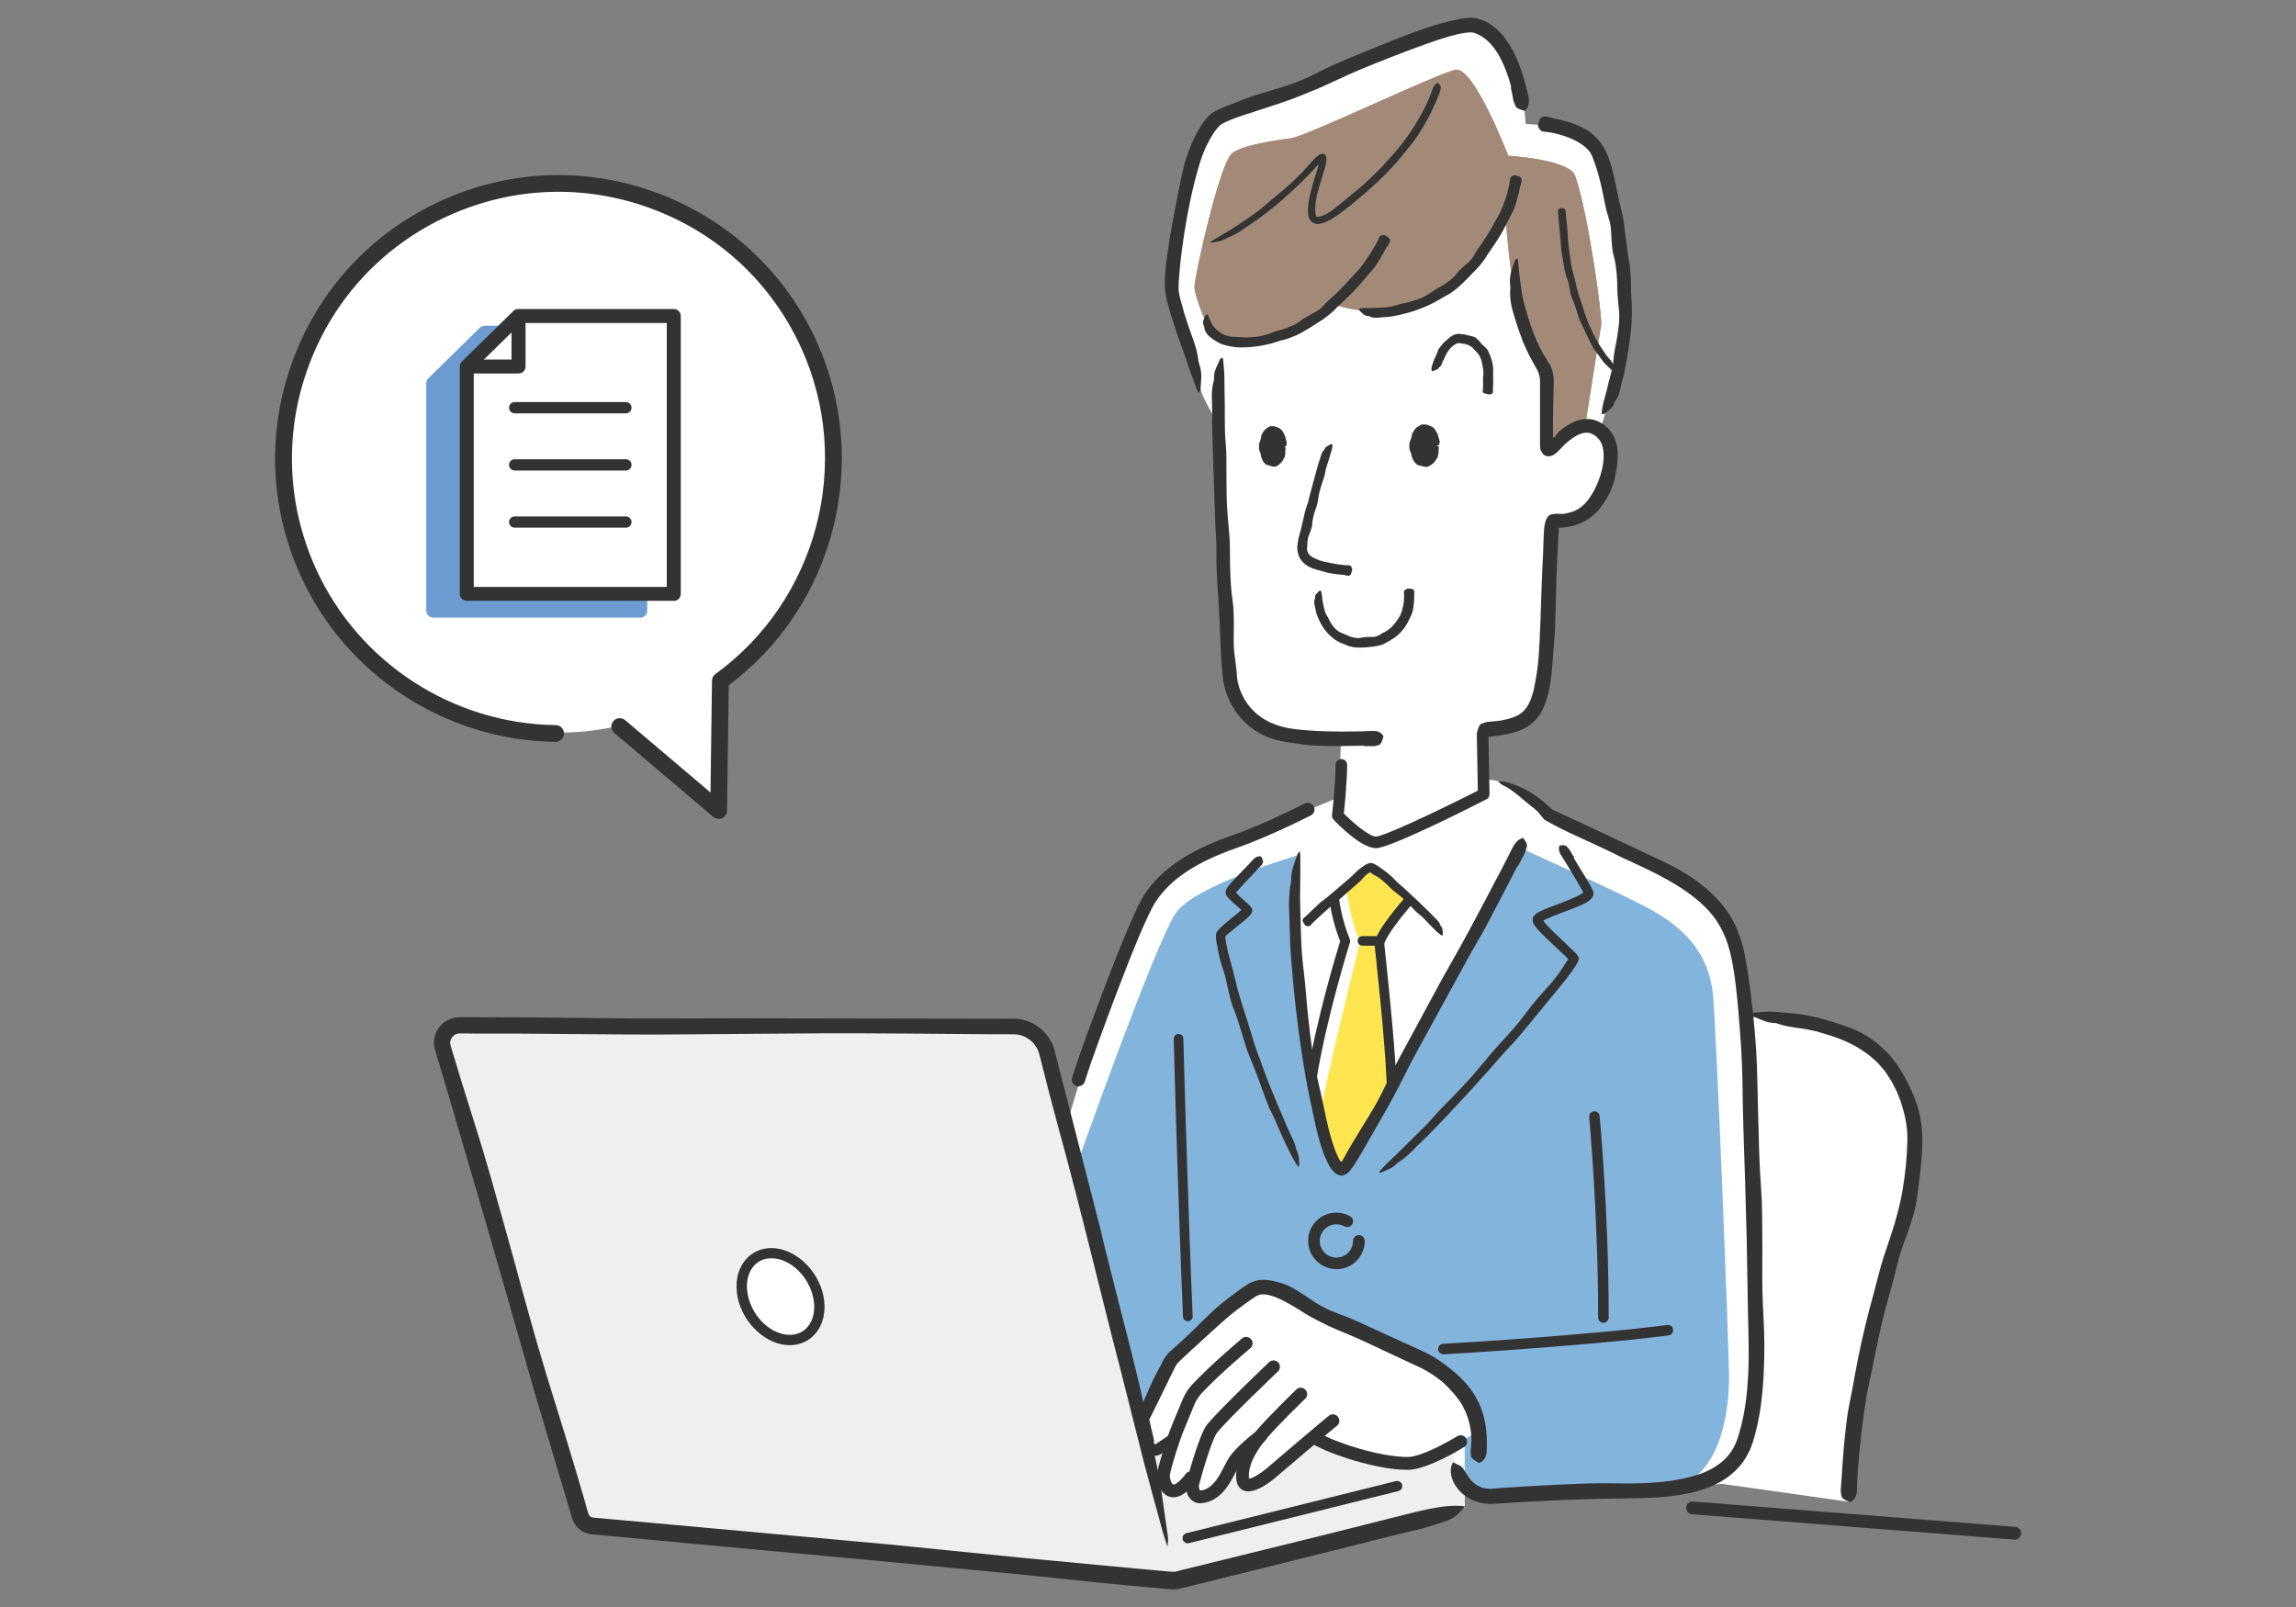 <?xml version="1.0" encoding="UTF-8"?><svg id="uuid-ed19e386-22ba-4b4c-94d2-915c94dcc2f0" xmlns="http://www.w3.org/2000/svg" width="200" height="140" viewBox="0 0 200 140"><rect x="0" y="0" width="200" height="140" fill="#808080" stroke="none"/><defs><style>.uuid-9bc0f44d-3fbf-47e1-9973-1ee17b345bbc{fill:#a38a78;}.uuid-8d4df85c-7e26-4852-8d4d-c52a71d19904{fill:#efefef;}.uuid-2583cc3b-7a43-4ad5-9b1a-8a58aee2e46a{fill:#a08b82;}.uuid-5947fd05-7f59-483e-b2f3-ea8e16d797d3{fill:#82b4dc;}.uuid-89bde016-b700-47b6-9e00-7fff750dd10b{fill:#fff;}.uuid-4a389f40-a588-4df5-9065-0c8f62355eff{fill:#6c9bd2;}.uuid-c7f058bc-ff12-4356-bfae-dc8d4037088e{fill:#ffe650;}.uuid-d2e98a25-f5c3-4bb8-bf74-88f0aac134fd{fill:#333;}</style></defs><path class="uuid-89bde016-b700-47b6-9e00-7fff750dd10b" d="M72.25,40.22c0-13.04-10.57-23.61-23.61-23.61s-23.61,10.57-23.61,23.61,10.57,23.61,23.61,23.61c1.73,0,3.41-.19,5.03-.54l9.29,6.81-.52-10.73c5.94-4.29,9.81-11.27,9.81-19.15Z"/><path class="uuid-89bde016-b700-47b6-9e00-7fff750dd10b" d="M161.1,130.85c.31-8.15,1.65-15.65,3.51-21.02,1.86-5.37,3.84-11.87.23-16.92-3.61-5.06-12.41-4.33-12.41-4.33h-13.6v41.78l11.15-1.09,11.12,1.57Z"/><path class="uuid-89bde016-b700-47b6-9e00-7fff750dd10b" d="M126.71,127.39s.27,3.08,3.27,3.08c0,0,5.82-.45,11.34-.54,5.52-.1,9.52-.88,10.67-4.5,1.14-3.62.91-8.37.72-17.33-.19-8.95,0-20.34-1.23-24.9-.87-3.21-2.84-5.69-8.34-8.24-3-1.4-8.27-3.77-8.27-3.77,0,0-2.32-2.82-4.82-3.23l-7.93-.75-8.08,3.32c-1.38.7-4,1.97-6.44,2.82-3.52,1.24-5.88,2.76-7.29,4.88-1.48,2.24-5.69,14.1-5.69,14.1l-10.41,34.29,42.49.77Z"/><path class="uuid-89bde016-b700-47b6-9e00-7fff750dd10b" d="M141.48,27.28c.08-3.43-.87-12.63-2.5-14.44-1.62-1.81-5.01-1.96-5.01-1.96l-1.07-.09-.1-1.14s-.67-6.62-4.26-7.5c-1.68-.41-9.54,3.21-15.49,5.63-3.31,1.34-6.47,1.79-7.36,2.7-2.51,2.53-3.82,12.68-3.8,14.7.02,1.58,2.14,6.38,2.76,8.97,0,0,.53,1.44,1.72,3.09.12,6.48.32,14.4.65,21.76.08,1.66,1.54,4.6,4.98,5.03,1.01.13,2.55.23,4.82.23-.08,2.46-.29,6.79-.29,6.79,0,0,2.2,2.33,3.33,2.33s9.38-4.2,9.38-4.2c-.04-2.34-.1-5.35-.1-5.35v-.1c1.3-.15-.05-.06,1.75-.27,2.25-.42,3.48-1.21,3.72-5.68.21-3.83.09-6.03.3-9.8.04-.71.1-2.73.46-2.69,1.53.15,2.76-.34,3.72-1.82,1.05-1.61,2.12-4.79.32-6.07l.38-1.26s1.61-5.45,1.69-8.88Z"/><path class="uuid-2583cc3b-7a43-4ad5-9b1a-8a58aee2e46a" d="M131.38,13.57s-2.98-7.78-4.58-7.49c-1.6.29-12.87,5.76-14.38,5.97-1.51.2-4.52.65-5.18,1.39-1.1,1.24-3.14,10.47-3.19,11.49-.05,1.03,1.56,4.4,1.56,4.4,0,0,2.91,1.14,5.95.04,3.05-1.1,4.49-2.9,4.49-2.9,0,0,4.31,1.72,8.64-.45,4.96-2.49,6.46-7.18,6.46-7.18,0,0,.3,5.01,1.08,8.09.78,3.08,2.56,5.69,2.56,5.69v6.17s.38.11.38.11c0,0,2.35-1.6,2.93-1.94,0,0,1.24-7.88,1.37-8.62.13-.74-1.16-9.99-2.27-13.04-.52-1.42-5.81-1.73-5.81-1.73Z"/><path class="uuid-9bc0f44d-3fbf-47e1-9973-1ee17b345bbc" d="M131.38,13.57s-2.98-7.78-4.58-7.49c-1.6.29-12.87,5.76-14.38,5.97-1.51.2-4.52.65-5.18,1.39-1.1,1.24-3.14,10.47-3.19,11.49-.05,1.03,1.56,4.4,1.56,4.4,0,0,2.91,1.14,5.95.04,3.05-1.1,4.49-2.9,4.49-2.9,0,0,4.31,1.72,8.64-.45,4.96-2.49,6.46-7.18,6.46-7.18,0,0,.3,5.01,1.08,8.09.78,3.08,2.56,5.69,2.56,5.69v6.17s.38.11.38.11c0,0,2.35-1.6,2.93-1.94,0,0,1.24-7.88,1.37-8.62.13-.74-1.16-9.99-2.27-13.04-.52-1.42-5.81-1.73-5.81-1.73Z"/><path class="uuid-5947fd05-7f59-483e-b2f3-ea8e16d797d3" d="M132.42,73.87s9.82,4.39,11.89,5.66c2.06,1.27,4.6,3.27,4.92,7.32.32,4.05,1.3,28.42,1.38,32.78s-1.25,9.05-4.5,9.76c-3.25.71-12.67.79-15.13.95-2.46.16-4.84-1.98-5.16-4.13l-26.75-3.18-5.4-21.19s7.06-20,8.81-22.38c1.75-2.38,10.48-4.92,10.48-4.92,0,0-.71,5.16.16,12.78.87,7.62,2.98,14.76,3.75,14.53.77-.24,6.01-11.11,9.59-17.23,3.57-6.11,5.97-10.76,5.97-10.76Z"/><path class="uuid-c7f058bc-ff12-4356-bfae-dc8d4037088e" d="M117.27,77.31s.24,2.5,1.19,4.76c0,0-3.27,13.22-3.45,15,0,0,1.23,4.92,1.87,4.78.64-.14,4.33-7.22,4.33-7.22l-1.13-12.68s1.61-2.32,2.62-3.51c0,0-2.82-2.76-3.35-2.76s-2.06,1.63-2.06,1.63Z"/><path class="uuid-d2e98a25-f5c3-4bb8-bf74-88f0aac134fd" d="M119.86,73.89c-1.28,0-3.31-2.07-3.7-2.49-.1-.11-.15-.26-.13-.41,0-.02.29-2.42.31-4.36,0-.28.23-.5.51-.5.28,0,.5.23.5.51-.02,1.65-.22,3.56-.29,4.23.85.86,2.22,2.01,2.8,2.01.64-.01,4.96-2.02,8.87-4-.04-2.29-.09-5.03-.09-5.03l1.01-.02s.06,3.01.1,5.35c0,.19-.1.37-.28.46-1.96,1-8.44,4.25-9.61,4.25Z"/><path class="uuid-89bde016-b700-47b6-9e00-7fff750dd10b" d="M99.08,123.35l-8.04-31.58c-.32-1.25-1.44-2.13-2.74-2.14l-48.26-.2c-.97,0-1.66.92-1.4,1.85l11.73,40.85c.16.55.64.94,1.2.99l50.52,4.49c.15.01.31,0,.46-.04l25.04-6.23v-8h-28.51Z"/><path class="uuid-8d4df85c-7e26-4852-8d4d-c52a71d19904" d="M99.56,125.24l-8.52-33.47c-.32-1.25-1.44-2.13-2.74-2.14l-48.26-.2c-.97,0-1.66.92-1.4,1.85l11.73,40.85c.16.55.64.94,1.2.99l50.52,4.49c.15.01.31,0,.46-.04l25.04-6.23v-1.74l-.84-2.24-.17-1.1-27.01-1.03Z"/><path class="uuid-89bde016-b700-47b6-9e00-7fff750dd10b" d="M114.79,125.37c1.19.72,5.19,2.12,7.89,2.12,1.55,0,4.61-1.9,4.61-1.9l1.65-1.06c-.14-1.03-.5-2.18-1.32-3.21-1.58-1.98-4.08-2.94-4.08-2.94,0,0-7.82-3.42-9.51-4.48-1.69-1.06-3.48-2.25-4.73-1.69-1.19.53-5.08,4.03-7.07,5.88-.2.18-.35.39-.47.63-.47.99-1.8,3.73-2.4,4.81l.51,2.32c.13.6.9.79,1.3.32.56-.66,1.24-1.2,1.24-1.2l-.96,3.33c-.16.75.51,3.33,2.37.88l.12.14s-.13,1.47,1.22.98c1.35-.48,1.86-2.09,2.41-2.99.55-.9,2.32-2.23,2.32-2.23l-.62.8c-.58.86-1,1.82-.96,2.84.06,1.35,1.71.27,2.63-.52.63-.54,2.14-2.01,3.38-3.16l.47.32Z"/><path class="uuid-d2e98a25-f5c3-4bb8-bf74-88f0aac134fd" d="M103.45,134.45c-.2,0-.38-.14-.43-.34-.06-.24.09-.48.33-.54l18.25-4.54c.24-.06.48.09.54.33.06.24-.09.48-.33.54l-18.25,4.54s-.07.01-.11.01Z"/><path class="uuid-d2e98a25-f5c3-4bb8-bf74-88f0aac134fd" d="M125.73,117.98c-.24,0-.44-.19-.46-.43-.01-.25.18-.47.43-.48.12,0,12.29-.7,19.53-1.64.25-.03.48.14.51.4.03.25-.14.48-.4.51-7.27.94-19.47,1.64-19.59,1.65,0,0-.02,0-.03,0Z"/><path class="uuid-d2e98a25-f5c3-4bb8-bf74-88f0aac134fd" d="M139.67,115.24c-.25,0-.46-.21-.46-.46,0-9.3-.78-17.38-.78-17.46-.02-.25.16-.48.41-.5.26-.03.48.16.5.41,0,.08.79,8.2.79,17.55,0,.25-.21.46-.46.46Z"/><path class="uuid-d2e98a25-f5c3-4bb8-bf74-88f0aac134fd" d="M93.94,94.65c-.06,0-.12,0-.18-.03-.31-.1-.47-.43-.37-.74l.57-1.74c.18-.5,4.25-11.97,5.75-14.24,1.44-2.18,3.85-3.8,7.58-5.11,2.42-.85,5.03-2.12,6.37-2.79.29-.15.64-.03.78.26.15.29.03.64-.26.78-1.37.69-4.03,1.98-6.51,2.85-3.48,1.22-5.7,2.7-6.99,4.65-1.43,2.15-5.58,13.85-5.62,13.97l-.57,1.72c-.08.25-.31.4-.55.4Z"/><path class="uuid-d2e98a25-f5c3-4bb8-bf74-88f0aac134fd" d="M128.99,129.57c.14.06.3.07.44.11h.24c.07.02.18.03.2.02l1.19-.09,2.39-.15c1.59-.09,3.18-.17,4.78-.22,1.57-.06,3.15.03,4.69-.02,1.77-.06,3.55-.25,5.16-.81.76-.27,1.46-.65,2.03-1.16.57-.51.99-1.17,1.24-1.92.52-1.56.78-3.24.89-4.93.15-2.06.06-4.14.02-6.21l-.1-5.9-.15-5.48c-.1-2.9-.2-5.79-.23-8.68-.03-1.92-.17-3.84-.33-5.74-.14-1.67-.3-3.35-.63-4.93-.32-1.58-.95-3.01-2.01-4.15-.94-1.02-2.14-1.85-3.41-2.58-1.28-.73-2.62-1.34-4-1.97-.27-.12-.53-.27-.8-.4-.98-.46-1.96-.94-2.95-1.38-.52-.23-1.03-.47-1.53-.72-.25-.12-.5-.25-.74-.38-.28-.15-.55-.31-.84-.46-.19-.21-.22-.27-.3-.36-.07-.09-.15-.18-.22-.27-.11-.13-.27-.26-.41-.38-1-.75-1.69-1.53-2.75-2.03-.16-.07-.23-.21-.35-.32.2.02.41.01.62.06.95.23,1.84.65,2.63,1.2.27.18.52.38.77.59.12.1.24.21.36.32l.18.17.12.12.71.33.78.36c1.48.66,2.93,1.37,4.4,2.06,1.46.7,2.94,1.35,4.42,2.09,1.71.85,3.37,2.02,4.63,3.59.68.86,1.18,1.86,1.51,2.89.17.52.27,1.04.39,1.57.09.52.19,1.05.26,1.57.31,2.18.55,4.36.69,6.55.1,1.75.11,3.5.16,5.25.06,2.29.1,4.57.27,6.85.1,1.31.09,2.66.1,3.99.02,1.63-.02,3.26.01,4.88.04,1.57.17,3.13.17,4.72,0,1.6-.06,3.22-.26,4.85-.09.81-.24,1.62-.43,2.42-.09.4-.21.8-.33,1.2l-.24.63c-.09.21-.21.4-.32.61-.46.79-1.14,1.46-1.88,1.94-.75.48-1.56.82-2.37,1.04-1.82.5-3.64.57-5.42.62l-3.17.05c-1.05.02-2.1.06-3.15.1-1.9.08-3.8.18-5.7.31l-.4.03c-.21.01-.33-.01-.49-.02-.15,0-.3-.03-.46-.06-.15-.03-.31-.05-.46-.12-.6-.19-1.16-.57-1.57-1.05-.68-.8-.8-1.69-.54-2.24.03-.06.07-.15.1-.13.25.16.52.21.76.43.16.14.32.55.53.77.02.02.03.05.05.08.27.43.64.72,1.1.88h0Z"/><path class="uuid-d2e98a25-f5c3-4bb8-bf74-88f0aac134fd" d="M119.44,134.26l-10.4,2.59-5.2,1.29-.65.16-.33.08c-.08.02-.31.08-.47.08-.42.02-.57-.03-.81-.04l-.67-.06-2.67-.24c-3.51-.32-7-.73-10.51-1.07-4.05-.38-8.1-.77-12.14-1.15l-23.07-2.14-.88-.08h-.11s-.15-.03-.15-.03c-.1-.02-.2-.04-.3-.08-.19-.07-.38-.16-.54-.29-.33-.25-.58-.6-.7-1l-.25-.85-1.01-3.37-2.01-6.75c-1.22-4.26-2.44-8.52-3.66-12.78-1.15-3.94-2.31-7.89-3.46-11.83l-1.39-4.69-.18-.6c-.08-.3-.1-.62-.05-.93.1-.62.47-1.18,1.01-1.52.26-.17.57-.28.88-.32.36-.04.5-.02.72-.02h1.22c3.26,0,6.52.02,9.79.07,4.32.07,8.67.02,13.01.02l22.81.04h.64s.32,0,.32,0c.1,0,.27,0,.4.02.55.05,1.09.23,1.56.52.48.28.88.68,1.19,1.14.15.23.28.48.37.74.05.13.09.27.12.39l.08.31,1.27,4.94,2.54,9.88c.16.65.32,1.3.47,1.95.6,2.37,1.18,4.74,1.8,7.11.79,3.03,1.54,6.03,2.06,8.99.07.41.19.87.3,1.3.75,2.9.94,5.24,1.34,7.79.06.39-.02.62-.03.93-.14-.42-.29-.83-.4-1.26-.55-2.01-1.11-4.02-1.64-6.04-.66-2.6-1.32-5.2-1.97-7.8-1.84-7.05-3.49-14.14-5.43-21.18-.56-2.05-1.1-4.13-1.62-6.22l-.1-.39c-.03-.11-.06-.21-.1-.31-.08-.2-.2-.4-.33-.57-.27-.35-.65-.61-1.07-.76-.21-.08-.43-.11-.65-.12-.23-.01-.53,0-.79-.01h-1.61c-4.7-.03-9.4-.09-14.09-.08-4.91.04-9.82.08-14.73.11-3.93,0-7.86-.06-11.79-.08h-3.86s-.96-.02-.96-.02h-.48c-.12,0-.2,0-.29.04-.35.11-.61.49-.57.85,0,.12.14.51.22.8l.28.92.56,1.84c.38,1.22.76,2.45,1.15,3.68.9,2.81,1.7,5.74,2.51,8.62.99,3.52,1.92,7.07,2.94,10.57.98,3.38,2.08,6.72,3.08,10.1l.76,2.57.37,1.29.17.59c.03.07.07.14.13.19.15.12.15.12.72.16l1.34.12,2.67.24c7.08.64,14.16,1.29,21.24,1.93,3.95.4,7.89.79,11.85,1.19,2.36.22,4.72.45,7.08.67l3.54.33,1.77.16.44.04h.18s.08.01.12,0c.05,0,.23-.05.37-.09l.43-.11c4.17-1.03,8.33-2.06,12.5-3.08,2.33-.59,4.66-1.18,6.99-1.76,1.9-.49,3.52-.8,4.68-.69.12.01.32.02.28.06-.33.34-.5.68-1.16,1.05-.43.24-1.57.54-2.4.81-.08.03-.17.04-.26.07l-4.31,1.05s0-.01,0-.02Z"/><path class="uuid-d2e98a25-f5c3-4bb8-bf74-88f0aac134fd" d="M128.18,125.57c0-1.44-.44-2.82-1.31-3.88-.44-.54-.92-1.08-1.5-1.52-.67-.52-1.4-.94-2.2-1.28-1.54-.72-3.08-1.44-4.62-2.16-.94-.43-1.91-.79-2.85-1.23-.44-.21-.88-.43-1.32-.67-.22-.12-.44-.24-.67-.38l-.62-.39c-.76-.46-1.53-.92-2.29-1.16-.3-.09-.59-.15-.84-.14l-.17.02-.15.04s-.09.03-.14.06l-.17.1c-.53.34-1.1.78-1.66,1.19-.75.56-1.43,1.22-2.14,1.85l-1.84,1.68-.91.85-.11.11-.07.07c-.04.05-.09.1-.12.16-.04.06-.07.11-.1.17l-.14.28-1.99,4.06c-.05.11-.19.33-.14.23,0,0,0,0,0,.01l.08.37c.05.26.11.52.18.78.03.14.06.28.1.41l.04.21c.01.06.03.17.02.15-.01.01-.07.11.05.24.03.03.06.02.09,0,.05-.04.06-.03.17-.1.11-.08.23-.16.35-.24.24-.16.49-.32.71-.52.07-.06.2-.05.3-.09-.02.11-.02.21-.06.31-.09.22-.19.44-.31.65-.06.11-.12.21-.19.31l-.11.15c-.04.05-.1.13-.15.19-.28.33-.75.45-1.16.33-.41-.12-.72-.47-.81-.89v-.05c-.11-.42-.19-.79-.28-1.19l-.12-.59-.07-.34-.04-.22c-.02-.07.05-.13.08-.2l.32-.61.27-.54c.17-.36.34-.72.49-1.09.35-.87.83-1.68,1.25-2.52.13-.27.32-.53.54-.74l.58-.52c.38-.35.77-.69,1.14-1.05.79-.74,1.53-1.53,2.34-2.26.65-.58,1.35-1.09,2.07-1.62.24-.17.48-.34.75-.5.27-.17.67-.32,1.02-.35.73-.07,1.36.13,1.95.3.68.22,1.27.6,1.83.96.34.21.68.47.99.67.31.2.66.4,1.01.57.69.33,1.43.56,2.14.86.72.3,1.43.64,2.14.97,1.42.65,2.84,1.29,4.26,1.94.85.4,1.6.93,2.32,1.51.86.69,1.66,1.5,2.21,2.51.51.9.78,1.91.87,2.91.05.56.06,1.12.03,1.69-.02.46-.18.84-.57,1.01-.04.02-.1.05-.13.03-.2-.14-.44-.24-.59-.42-.1-.11-.08-.35-.11-.53,0-.02,0-.04,0-.05.03-.29.06-.59.07-.88h.02Z"/><path class="uuid-d2e98a25-f5c3-4bb8-bf74-88f0aac134fd" d="M108.76,129.93c-.15,0-.3-.03-.44-.08-.23-.1-.61-.37-.64-1.09-.07-1.66.94-3.1,1.7-4.04,1.01-1.23,3.44-3.57,3.54-3.67.22-.21.58-.21.79.02.21.22.21.58-.02.79-.02.02-2.48,2.39-3.45,3.57-1.03,1.27-1.5,2.31-1.45,3.28,0,.05,0,.08.01.11.25-.02.92-.36,1.69-1.03.93-.8,4.17-3.56,5.26-4.45.24-.2.59-.16.79.08.2.24.16.59-.08.79-1.09.88-4.31,3.62-5.24,4.42-.6.52-1.64,1.29-2.47,1.29Z"/><path class="uuid-d2e98a25-f5c3-4bb8-bf74-88f0aac134fd" d="M122.62,128.05c-2.8,0-6.89-1.43-8.18-2.2-.27-.16-.35-.5-.19-.77.16-.27.5-.35.77-.19,1.17.7,5.04,2.04,7.61,2.04,1.14,0,3.5-1.31,4.31-1.81.26-.16.61-.08.77.18.16.26.08.61-.18.77-.33.2-3.25,1.98-4.9,1.98Z"/><path class="uuid-d2e98a25-f5c3-4bb8-bf74-88f0aac134fd" d="M102.24,130.45c-.17,0-.34-.04-.51-.11-.77-.35-1.05-1.49-.91-2.15.16-.75.75-2.76,1.29-4.09.31-.76.66-1.61.9-2.17.21-.49.48-.93.83-1.3,1.56-1.68,4.24-3.94,4.35-4.03.24-.2.59-.17.79.07.2.24.17.59-.07.79-.03.02-2.74,2.3-4.25,3.93-.25.27-.46.6-.62.97-.23.55-.58,1.4-.89,2.16-.5,1.23-1.09,3.18-1.24,3.9-.05.26.09.81.28.9.08.04.45-.06,1.1-.92.19-.25.54-.29.78-.11.25.19.29.54.11.78-.69.91-1.35,1.37-1.95,1.37Z"/><path class="uuid-d2e98a25-f5c3-4bb8-bf74-88f0aac134fd" d="M104.6,130.97c-.35,0-.6-.12-.76-.25-.6-.46-.54-1.34-.53-1.44,0-.03,0-.06.02-.1.19-.7,1.15-4.23,1.8-5.05.99-1.25,5.24-5.29,5.42-5.46.22-.21.58-.2.79.02.21.22.2.58-.02.79-.04.04-4.37,4.15-5.31,5.34-.37.46-1.14,2.94-1.58,4.59,0,.17.04.37.1.42.02.01.13.04.38-.05.84-.3,1.31-1.22,1.73-2.03.14-.26.26-.51.4-.73.59-.96,2.27-2.24,2.46-2.38.25-.19.6-.14.78.11.19.25.14.6-.11.78-.47.35-1.77,1.41-2.18,2.07-.12.19-.23.41-.35.65-.49.94-1.09,2.12-2.35,2.57-.26.09-.49.13-.68.13Z"/><path class="uuid-89bde016-b700-47b6-9e00-7fff750dd10b" d="M71.28,112.96c.44,2.09-.68,3.78-2.49,3.78s-3.64-1.69-4.08-3.78c-.44-2.09.68-3.78,2.49-3.78s3.64,1.69,4.08,3.78Z"/><path class="uuid-d2e98a25-f5c3-4bb8-bf74-88f0aac134fd" d="M68.78,117.19c-2.01,0-4.04-1.86-4.52-4.14-.26-1.24-.03-2.43.65-3.26.56-.69,1.37-1.06,2.29-1.06,2.01,0,4.04,1.86,4.52,4.14h0c.26,1.24.03,2.43-.65,3.26-.56.69-1.37,1.06-2.29,1.06ZM67.2,109.62c-.65,0-1.2.25-1.59.73-.5.62-.67,1.53-.46,2.51.4,1.89,2.03,3.43,3.64,3.43.65,0,1.2-.25,1.59-.73.5-.62.67-1.53.46-2.51h0c-.4-1.89-2.03-3.43-3.64-3.43Z"/><path class="uuid-d2e98a25-f5c3-4bb8-bf74-88f0aac134fd" d="M160.42,128.75c.1-1.72.24-3.44.46-5.15.11-.84.3-1.67.46-2.51.17-.96.35-1.93.54-2.89.37-1.83.81-3.64,1.31-5.43.3-1.09.55-2.21.9-3.29.33-1,.68-1.99.98-3,.26-.93.51-1.87.66-2.82.26-1.5.4-3,.42-4.49,0-.98-.19-1.96-.48-2.88-.12-.41-.29-.8-.44-1.19l-.29-.56-.14-.28-.17-.27-.34-.53c-.11-.18-.26-.32-.39-.48-.14-.15-.25-.32-.41-.46l-.46-.41c-1.13-.95-2.54-1.61-4.02-2.02-.15-.04-.29-.1-.44-.14-.27-.08-.54-.15-.81-.2-.28-.05-.55-.12-.83-.15-.72-.09-1.42-.19-2.1-.43-.09-.03-.2-.04-.31-.05-.7-.01-1.23-.38-1.86-.57-.1-.03-.15-.15-.23-.23.11-.03.21-.08.32-.09.51-.05,1.02-.1,1.52-.09.65,0,1.3.1,1.95.15,1.78.17,3.48.71,5.17,1.34.98.4,1.91,1,2.68,1.76l.33.3c.1.11.19.23.29.34.18.23.38.46.55.7.31.5.64.98.89,1.51.55,1.08,1.03,2.25,1.2,3.47.08.48.1.98.12,1.47-.01.49,0,.98-.05,1.46-.07,1.27-.27,2.51-.42,3.76-.08.72-.3,1.43-.52,2.13-.26.85-.61,1.67-.88,2.51-.26.81-.42,1.63-.64,2.43-.22.81-.46,1.62-.67,2.44-.43,1.62-.78,3.27-1.1,4.92-.18.92-.41,1.84-.57,2.77-.19,1.11-.34,2.23-.47,3.35-.12,1.01-.21,2.03-.29,3.05-.03.57-.08,1.14-.08,1.71,0,.47-.11.85-.48,1.1-.04.03-.09.07-.12.06-.23-.11-.49-.18-.66-.36-.12-.12-.12-.4-.16-.62,0-.02,0-.04,0-.06.02-.36.05-.71.08-1.07h.02Z"/><path class="uuid-d2e98a25-f5c3-4bb8-bf74-88f0aac134fd" d="M175.49,134.13s-.03,0-.04,0l-28.06-2.21c-.31-.02-.54-.29-.51-.6.02-.31.29-.54.6-.51l28.06,2.21c.31.02.54.29.51.6-.02.29-.27.52-.56.52Z"/><path class="uuid-d2e98a25-f5c3-4bb8-bf74-88f0aac134fd" d="M125.17,8.66c-.44,1.07-.98,2.09-1.61,3.05-.3.48-.67.91-1.02,1.36-.21.25-.41.51-.62.76l-.65.73c-.41.46-.86.89-1.3,1.32-.47.4-.9.84-1.39,1.22-.29.24-.57.48-.86.73-.3.23-.6.46-.89.68-.28.21-.57.42-.89.6-.33.17-.65.36-1.11.4-.11,0-.23,0-.35-.05-.12-.05-.24-.13-.32-.24-.16-.21-.19-.42-.22-.61-.03-.38.01-.72.06-1.05.18-1.05.51-2.05.81-3.01l.03-.09s0-.03.01-.04c0-.03.01-.06-.01-.07-.03,0-.05.04-.07.05-.03.03,0,0-.1.11-.82.9-1.69,1.75-2.59,2.56-.81.73-1.66,1.41-2.53,2.05-.09.06-.18.12-.27.18-.32.22-.64.44-.97.66-.41.29-.83.55-1.3.71-.06.02-.13.06-.19.1-.41.25-.82.28-1.23.37-.06.01-.12-.02-.18-.04.05-.04.11-.09.17-.12.28-.17.57-.34.84-.51.36-.21.73-.42,1.08-.65.95-.63,1.92-1.25,2.79-2.01.5-.45,1.04-.86,1.55-1.3l.82-.74c.26-.26.53-.52.79-.78.26-.28.52-.57.77-.86.14-.15.4-.46.62-.6.11-.07.22-.12.31-.13.09-.02.23.02.29.11.09.12.12.29.1.53-.03.23-.11.53-.16.7-.09.3-.19.6-.28.9-.23.77-.48,1.56-.52,2.33-.01.22-.02.44,0,.62.01.09.03.17.05.22.03.05.03.05.06.06.08.04.36-.01.59-.11.24-.1.48-.24.71-.4.44-.32.85-.69,1.29-1.03.43-.36.86-.71,1.29-1.07.82-.74,1.63-1.5,2.36-2.34.42-.45.82-.92,1.21-1.4.22-.3.43-.6.65-.9.2-.31.41-.62.6-.94.34-.58.67-1.16.94-1.77.16-.34.3-.69.42-1.04.1-.29.21-.51.42-.63.02-.01.05-.04.07-.02.09.09.2.16.25.3.04.09-.02.28-.04.42,0,.01,0,.03-.01.04-.09.22-.17.45-.27.67,0,0,0,0,0,0Z"/><path class="uuid-d2e98a25-f5c3-4bb8-bf74-88f0aac134fd" d="M129.18,33.91c.02-.31,0-.62,0-.93,0-.15.04-.31.04-.46,0-.18-.03-.35-.05-.52-.06-.32-.12-.66-.26-.94-.08-.19-.24-.31-.35-.46-.13-.11-.22-.27-.36-.36-.12-.1-.27-.17-.41-.22-.24-.08-.46-.08-.67-.13-.07,0-.14.02-.2.03-.07.01-.12.07-.19.1-.21.12-.41.31-.58.56-.15.22-.28.47-.38.73,0,.03-.03.05-.05.07-.04.09-.09.19-.12.29-.03.13-.09.25-.25.34-.02.01-.03.03-.03.05-.03.13-.28.16-.44.25-.02.01-.1,0-.16.01-.01-.02-.03-.05-.03-.07,0-.1,0-.21.02-.3.03-.12.09-.24.12-.36.09-.34.3-.62.4-.97.06-.21.2-.37.34-.54.14-.19.32-.35.51-.51.19-.17.41-.36.68-.44.11-.03.22-.05.34-.05.11.01.22.02.33.04.15,0,.27.06.41.09.14.02.27.06.41.09.17.03.31.12.43.24.08.07.15.14.21.21.06.08.12.16.18.23.14.13.29.24.42.39.13.15.19.33.27.5.14.34.24.69.29,1.04.03.2.01.4.01.59.01.23.01.46.01.69,0,.21,0,.41-.02.62,0,.11-.01.23,0,.35,0,.1-.06.17-.29.2-.02,0-.06,0-.08,0-.14-.04-.31-.07-.42-.11-.08-.03-.08-.08-.11-.12,0,0,0,0,0-.01l.03-.19h0Z"/><path class="uuid-d2e98a25-f5c3-4bb8-bf74-88f0aac134fd" d="M118.83,64.96c-1.43.03-2.88.07-4.33-.01-.72-.04-1.43-.16-2.14-.26-.83-.11-1.75-.32-2.53-.75-1.52-.8-2.61-2.23-3.09-3.83-.07-.25-.13-.5-.18-.76-.04-.28-.06-.51-.08-.74-.04-.47-.09-.94-.12-1.41-.05-.89-.06-1.77-.1-2.66-.04-.82-.08-1.64-.14-2.47-.09-1.3-.18-2.61-.16-3.92.02-.87-.07-1.74-.1-2.6l-.16-4.57-.12-4.09c0-.13.01-.27.01-.4,0-.49,0-.98-.02-1.47-.03-.63-.02-1.25.16-1.85.02-.08.02-.18.02-.27-.02-.6.31-1.07.51-1.58.03-.08.15-.12.22-.18.03.09.07.17.07.26.04.42.08.83.1,1.25.02.54,0,1.07.02,1.61.06,1.46-.04,2.92.1,4.38.09.85.05,1.72.06,2.58.02.94,0,1.88.05,2.82.05.98.17,1.96.23,2.94.04.78.02,1.57.04,2.36.03,1.03.07,2.06.23,3.08.09.59.08,1.19.1,1.79.01.73-.04,1.47,0,2.2.04.7.18,1.4.24,2.1l.04.52c.01.14.03.28.07.43.07.29.15.59.28.87.48,1.15,1.4,2.09,2.52,2.6.64.29,1.29.48,2.08.58.92.12,1.86.17,2.8.2.85.03,1.7.03,2.56.01.48,0,.96-.02,1.44-.04.39-.02.72.05.95.38.02.03.06.08.05.11-.08.22-.12.46-.26.64-.09.12-.33.13-.5.19-.02,0-.04,0-.05,0h-.89s0-.02,0-.02Z"/><path class="uuid-d2e98a25-f5c3-4bb8-bf74-88f0aac134fd" d="M130.7,62.77c.39-.06.8-.16,1.16-.3.36-.13.65-.31.88-.55.47-.48.74-1.25.91-2.07.17-.81.3-1.67.37-2.55.08-1.02.12-2.05.16-3.07.07-1.95.12-3.92.23-5.89.02-.58.04-1.15.06-1.73l.03-.45.02-.23c.01-.09.04-.23.06-.34.05-.24.14-.46.29-.62.15-.19.4-.16.61-.21h.25c.14.01.16.02.23.01h.18c.12-.02.24-.03.35-.06.23-.04.46-.11.67-.2.42-.19.8-.49,1.11-.88.57-.72,1-1.66,1.24-2.58.19-.73.25-1.5.09-2.12-.07-.32-.22-.55-.41-.76-.05-.05-.1-.1-.15-.15-.06-.04-.12-.08-.18-.12-.12-.09-.24-.12-.37-.17-.34-.09-.77,0-1.17.23-.2.1-.4.25-.59.39-.1.08-.15.12-.39.33-.19.19-.38.38-.57.58-.17.21-.32.28-.48.39-.14.06-.24.09-.33.1-.1,0-.17.02-.31-.03-.08-.03-.13-.07-.16-.09-.03-.03-.06-.05-.09-.1l-.1-.14-.05-.07s-.03-.07-.04-.11c-.07-.12-.06-.38-.06-.6v-1.31s0-2.89,0-2.89v-1.27c-.01-.31-.1-.64-.25-.92l-.31-.55-.32-.59c-.2-.4-.4-.8-.57-1.21-.07-.16-.12-.33-.18-.5-.24-.6-.43-1.21-.62-1.83-.25-.79-.42-1.6-.34-2.41.01-.11-.01-.23-.02-.35-.1-.78.2-1.42.41-2.06.03-.1.15-.15.22-.22.03.11.06.22.07.33.02.26.04.52.07.77.03.26.06.51.1.77.08.66.17,1.32.33,1.97.46,1.74,1.02,3.5,2.02,5.03.07.1.15.23.23.37.07.14.14.28.19.43.1.3.16.6.17.92-.01.55-.02,1.1-.04,1.65l-.03,1.79v.87s0,.43,0,.43v.2s.01.06.02.09c.01.04.07.02.09-.01.12-.12.2-.25.28-.35l.12-.14.04-.04.1-.08.2-.16c.27-.21.56-.4.89-.55.51-.24,1.16-.38,1.79-.22.32.07.61.23.85.4.13.08.25.18.36.29.12.1.22.22.3.35.48.66.62,1.47.6,2.18-.02.73-.15,1.42-.32,2.1-.2.79-.59,1.52-1.09,2.21-.6.85-1.59,1.53-2.65,1.75-.21.04-.42.08-.62.1l-.31.03h-.08s-.02,0-.02,0c-.01,0-.01,0-.02,0-.04,0-.04.06-.03.09v.02s.01.01,0,.05v.09s-.03.37-.03.37c-.04.89-.09,1.78-.13,2.68-.08,1.79-.09,3.58-.16,5.4-.04,1.01-.15,2.02-.22,3.03-.1,1.22-.21,2.47-.69,3.71-.22.56-.55,1.12-1.05,1.55-.49.43-1.09.69-1.65.85-.31.08-.64.16-.96.21l-.92.13c-.49.07-.92.04-1.23-.25-.03-.03-.09-.07-.08-.1.08-.23.11-.48.27-.67.11-.13.4-.17.61-.25.02,0,.05,0,.07,0l1.1-.11h0Z"/><path class="uuid-d2e98a25-f5c3-4bb8-bf74-88f0aac134fd" d="M117.17,50.1c-.49-.05-.97-.09-1.47-.19-.14-.03-.21-.06-.33-.09-.11-.03-.23-.07-.35-.1-.28-.07-.57-.15-.86-.28-.27-.12-.54-.3-.75-.55-.21-.25-.34-.57-.38-.88,0-.1-.03-.18-.03-.28,0-.1.01-.23.03-.3.02-.16.04-.33.07-.48.06-.3.16-.58.23-.87.07-.27.13-.54.19-.81.09-.43.18-.86.34-1.27.11-.27.15-.56.23-.85l.4-1.48.36-1.32s.04-.08.05-.13c.05-.16.11-.31.15-.47.05-.21.12-.4.3-.56.02-.02.04-.05.04-.08.05-.19.32-.28.5-.4.03-.02.11,0,.16-.01,0,.03.02.07.02.1-.02.14-.03.28-.07.42-.05.17-.12.34-.16.52-.11.48-.34.92-.4,1.41-.04.29-.16.55-.24.83-.09.3-.2.6-.27.91-.08.32-.1.66-.18.98-.06.26-.16.5-.24.75-.1.33-.19.66-.2,1.02,0,.2-.08.39-.14.58-.07.23-.19.46-.24.69-.05.23-.04.47-.06.69-.01.07-.01.1-.01.12v.02s0,0,0,0h0s-.1,0-.1,0h-.23s-.03,0-.03,0c-.32,0,.43,0,.35,0h0s0,0,0,0h0s0,.01,0,.01v.02s0,.03,0,.03c0,.09.02.16.04.23.08.27.31.48.68.63.2.09.43.19.67.25.15.04.3.06.48.1.15.04.3.06.45.09.28.05.56.09.84.12.16.02.32.03.48.03.13,0,.23.07.29.3,0,.02.02.06.01.08-.04.14-.07.31-.13.42-.04.07-.12.08-.18.11,0,0-.01,0-.02,0l-.3-.04h0Z"/><path class="uuid-d2e98a25-f5c3-4bb8-bf74-88f0aac134fd" d="M135.24,10.3c.99.18,2,.46,2.93.99.45.27.85.64,1.2,1.07.42.54.67,1.11.84,1.64.34,1.03.53,2.06.74,3.08.12.62.31,1.23.42,1.85.11.59.16,1.18.24,1.77.08.54.15,1.09.23,1.64.14.87.25,1.74.23,2.63-.01.59.07,1.17.08,1.77.03,1.05-.07,2.12-.21,3.14-.13.92-.29,1.83-.48,2.73-.02.09-.06.17-.08.26-.08.32-.17.64-.23.96-.08.41-.2.82-.49,1.16-.04.05-.06.11-.07.17-.09.39-.5.6-.8.87-.05.04-.16.04-.25.05,0-.06-.03-.13-.02-.19.04-.27.08-.55.15-.82.08-.35.2-.68.28-1.03.2-.94.54-1.86.61-2.83.04-.57.19-1.12.28-1.67.09-.61.2-1.22.21-1.83.02-.63-.1-1.28-.14-1.92-.04-.52-.02-1.04-.06-1.55-.04-.68-.11-1.36-.3-2.02-.11-.38-.13-.78-.16-1.17-.04-.48-.04-.97-.11-1.45-.08-.46-.26-.9-.37-1.35-.11-.46-.18-.92-.28-1.37-.19-.9-.4-1.81-.7-2.62-.07-.24-.17-.43-.24-.66-.1-.17-.16-.35-.33-.52-.36-.4-.85-.71-1.38-.95-.48-.22-1-.39-1.53-.51-.3-.07-.6-.12-.9-.14-.25-.02-.44-.12-.56-.46-.01-.04-.03-.08-.03-.11.06-.21.12-.45.23-.62.08-.11.25-.1.38-.14.01,0,.03,0,.04,0,.21.03.42.07.62.12h0Z"/><path class="uuid-d2e98a25-f5c3-4bb8-bf74-88f0aac134fd" d="M136.4,18.69c.05.49.1.98.15,1.48.02.24.02.49.04.74.02.28.06.56.09.84.07.53.14,1.07.24,1.6.06.32.17.63.25.95.07.3.14.6.21.9.07.28.15.55.25.82.15.43.3.85.42,1.29.08.29.21.56.32.84.2.48.42.96.67,1.41.22.41.47.79.73,1.16.03.03.05.08.07.11.1.13.19.27.3.38.14.15.27.3.36.5.01.03.03.05.06.07.14.13.17.35.25.55.01.03,0,.09-.01.13-.03,0-.07-.01-.1-.03-.13-.08-.27-.15-.38-.25-.14-.13-.28-.27-.42-.41-.39-.37-.63-.84-.96-1.24-.19-.24-.32-.52-.46-.8-.15-.3-.28-.61-.42-.91-.15-.31-.32-.62-.46-.94-.1-.26-.18-.53-.26-.8-.11-.35-.22-.69-.38-1.03-.09-.19-.13-.4-.18-.61-.05-.25-.08-.51-.14-.76-.06-.24-.17-.47-.24-.71-.07-.24-.11-.49-.16-.74-.09-.49-.17-.99-.24-1.49-.04-.28-.04-.56-.06-.84-.03-.34-.06-.67-.1-1-.03-.3-.05-.6-.08-.9-.02-.17-.03-.34-.05-.51-.02-.14.02-.26.18-.35.02,0,.04-.02.06-.02.11.02.24.03.33.07.06.03.07.11.1.17,0,0,0,.01,0,.02v.31s0,0,0,0Z"/><path class="uuid-d2e98a25-f5c3-4bb8-bf74-88f0aac134fd" d="M131.65,7.61c-.23-.87-.53-1.73-.93-2.5-.4-.77-.91-1.45-1.55-1.87-.15-.11-.31-.19-.48-.27-.17-.08-.36-.14-.45-.14-.04-.02-.15-.01-.25,0-.1,0-.19,0-.29.02-.21.04-.42.06-.64.11-1,.23-2.02.58-3.02.94-1.91.68-3.81,1.44-5.7,2.22-1.15.48-2.26,1.04-3.4,1.54-.54.23-1.08.45-1.63.67-.56.22-1.12.43-1.68.62-1.04.36-2.1.68-3.12,1.02-.41.13-.8.27-1.19.42-.38.15-.75.31-1,.49-.06.05-.09.08-.15.13l-.17.21c-.11.14-.23.27-.33.45-.1.17-.21.32-.3.5l-.28.54c-.47.98-.76,2.08-1.04,3.16-.48,1.92-.83,3.88-1.09,5.85-.12.88-.21,1.77-.27,2.64-.03.44-.05.85.01,1.17.06.37.19.8.31,1.21.05.16.08.33.13.5.19.6.39,1.22.61,1.82.29.77.56,1.55.64,2.37.01.11.05.23.09.34.27.75.13,1.46.09,2.17,0,.11-.11.19-.17.28-.05-.11-.12-.2-.16-.31-.17-.51-.37-1.02-.56-1.54-.23-.66-.44-1.34-.69-2.01-.34-.9-.65-1.82-.94-2.75-.14-.47-.28-.93-.4-1.42-.06-.24-.12-.49-.15-.76-.04-.28-.02-.52-.04-.78,0-1.16.2-2.29.36-3.43.18-1.24.44-2.47.67-3.7.25-1.29.47-2.59.88-3.86.34-1.01.77-2.01,1.41-2.95.25-.29.44-.62.83-.87.35-.24.68-.38,1.02-.52.64-.25,1.28-.5,1.95-.75.73-.29,1.5-.49,2.24-.72.92-.28,1.81-.54,2.7-.93.86-.36,1.67-.83,2.52-1.21.86-.39,1.74-.75,2.62-1.11,1.74-.72,3.49-1.44,5.29-2.07,1.01-.35,2.03-.64,3.13-.86.32-.07.68-.11,1.05-.13.11,0,.22.02.33.03.12,0,.22.03.3.06.18.05.35.12.52.19.68.3,1.23.79,1.67,1.32.79.98,1.27,2.09,1.64,3.21.2.63.37,1.27.52,1.9.12.52.1.99-.19,1.32-.03.04-.07.09-.11.08-.23-.08-.49-.11-.69-.27-.13-.1-.19-.4-.29-.6,0-.02,0-.04-.01-.07-.06-.37-.14-.74-.22-1.1h.01Z"/><path class="uuid-d2e98a25-f5c3-4bb8-bf74-88f0aac134fd" d="M111.8,38.92c-.01.83-.45,1.5-.98,1.5-.53,0-.95-.69-.94-1.52.01-.83.45-1.5.98-1.5.53,0,.95.69.94,1.52Z"/><path class="uuid-d2e98a25-f5c3-4bb8-bf74-88f0aac134fd" d="M111.84,38.92c-.06-.01-.12-.03-.17-.04-.08-.02-.1-.04-.08-.06.01-.02.03-.04.03-.05.01-.06.01-.12,0-.17,0-.01-.01-.02-.02-.03,0-.01-.02-.02-.02-.03.04-.1,0-.19-.02-.29-.02-.07-.06-.12-.09-.18-.01-.03,0-.08-.02-.11-.1-.09-.15-.21-.24-.29-.03-.02-.06-.05-.09-.07-.03-.02-.06-.04-.1-.03-.03,0-.05-.02-.07-.04-.05-.03-.12-.04-.18,0-.04.03-.09.03-.14.03-.02,0-.03.03-.05.04-.06.02-.12.05-.15.11-.04.07-.1.12-.12.19-.02.05-.05.1-.06.15-.02.06-.02.13-.04.19,0,.02-.02.04-.03.06-.02.03-.03.06-.02.1,0,.04-.03.07-.04.1,0,0-.02,0-.01.01.05.07-.04.11-.06.17,0,.04-.05.08-.03.12.02.03.01.07.02.1,0,.02,0,.05-.03.07-.03.02-.03.05,0,.07.03.02.02.05.03.07,0,.02.02.05.04.07,0,0,.01.02.01.03.02.08.03.16.06.24.01.03.05.05.04.08,0,.03-.01.06,0,.09,0,.02.01.03.03.05.04.04.06.08.03.15,0,.01,0,.02,0,.03,0,.03,0,.06,0,.09,0,0,0,.02.02.02.04.01.05.05.06.09.01.05.06.08.1.1.12.05.21.1.32.13.04,0,.08.02.13.02.02,0,.04-.02.06-.03.03-.02.06.01.09,0,.06,0,.11-.02.14-.08.03-.06.08-.1.12-.15.03-.04.08-.06.09-.11.02-.1.1-.16.13-.25.02-.08.05-.15.06-.23,0-.04-.02-.09-.03-.13,0,0,0-.02,0-.02.01-.04-.01-.09-.02-.13-.01-.05,0-.1,0-.14,0-.03.04-.05.11-.07.05-.02.1-.04.15-.06.15,0,.15,0,.17.04.03.06.03.11.02.17,0,.04,0,.07,0,.11-.02.09,0,.19-.01.28,0,0,0,0,0,0,0,.07-.02.15-.04.22,0,.04-.01.08-.02.12,0,.02-.02.05-.04.07-.02.02-.06.03-.06.06,0,.1-.08.15-.12.22-.02.04-.04.11-.1.11-.05.12-.17.15-.26.23-.08.08-.2.12-.32.13-.09,0-.18-.02-.26-.05-.09-.03-.13-.04-.22-.07-.07-.02-.14-.03-.2-.05-.06-.03-.11-.07-.15-.12-.11-.11-.19-.24-.24-.37-.06-.13-.09-.27-.11-.4,0-.05,0-.11-.04-.15-.05-.06-.02-.14-.09-.2,0,0,0-.01,0-.02-.03-.2-.04-.4,0-.6.02-.1.07-.19.1-.29.02-.06.04-.11.05-.17,0-.07.02-.17.04-.25,0,0,0-.01,0-.01.06-.07.07-.16.13-.23.04-.04.03-.12.11-.14.05-.15.21-.21.33-.3.03-.02.04-.06.08-.06.06,0,.11-.07.18-.05.09.02.16-.01.24,0,.19.03.35.11.51.19.26.14.35.4.45.62.01.03.04.05.05.08,0,.02-.01.05,0,.06.04.11.05.23.09.34.04.11.06.23,0,.35,0,.02,0,.04,0,.06,0,.04-.01.05-.17.07Z"/><path class="uuid-d2e98a25-f5c3-4bb8-bf74-88f0aac134fd" d="M125.14,38.82c-.01.86-.5,1.55-1.09,1.54-.59,0-1.05-.71-1.04-1.57.01-.86.5-1.55,1.08-1.54.59,0,1.05.71,1.04,1.57Z"/><path class="uuid-d2e98a25-f5c3-4bb8-bf74-88f0aac134fd" d="M125.18,38.82c-.06-.01-.13-.03-.18-.04-.08-.02-.1-.04-.09-.07.01-.02.03-.04.04-.06.01-.06.01-.12,0-.18,0-.01-.02-.02-.02-.03,0-.01-.03-.02-.02-.03.04-.11,0-.2-.03-.3-.02-.07-.07-.13-.1-.19-.01-.03,0-.08-.02-.11-.11-.09-.16-.21-.27-.29-.03-.03-.06-.04-.1-.07-.03-.02-.06-.04-.11-.03-.03.01-.05-.02-.08-.04-.06-.03-.13-.04-.19,0-.05.03-.1.03-.15.03-.03,0-.04.03-.06.04-.06.02-.13.05-.17.11-.04.07-.11.12-.14.2-.02.05-.05.1-.07.15-.02.06-.03.14-.04.2,0,.02-.02.04-.04.07-.02.03-.04.06-.03.1,0,.04-.03.07-.04.11,0,0-.02,0-.01.02.06.07-.05.11-.06.18-.01.04-.05.08-.03.13.02.04.01.07.02.11,0,.03,0,.05-.03.08-.03.02-.03.05,0,.08.03.02.02.05.03.07,0,.03.03.05.04.08,0,0,.01.02.01.03.02.08.04.17.07.25.01.03.05.05.04.09,0,.03-.01.07,0,.1,0,.02.01.03.03.05.04.04.07.08.04.16,0,.01,0,.02.01.03,0,.03,0,.06.01.09,0,0,0,.02.02.02.05.01.06.05.07.09.02.05.06.08.11.1.13.04.23.09.34.12.04,0,.09.02.14.02.02,0,.04-.02.06-.03.03-.02.07.01.1,0,.06,0,.12-.02.16-.08.04-.07.09-.1.13-.15.03-.04.09-.06.1-.11.03-.1.11-.16.15-.26.02-.08.06-.15.07-.23,0-.04-.02-.09-.02-.13,0,0,0-.02,0-.02.02-.04-.01-.09-.02-.14-.01-.05,0-.1,0-.15,0-.03.05-.05.12-.08.06-.02.11-.04.16-.06.16,0,.16,0,.18.04.03.06.03.12.02.18,0,.04,0,.08-.01.12-.02.1,0,.2-.02.3h0c-.01.08-.03.16-.05.24-.01.04-.01.09-.03.13-.01.03-.03.05-.05.07-.02.02-.06.03-.06.06,0,.1-.1.15-.14.23-.03.04-.04.11-.12.11-.05.12-.19.15-.29.23-.09.08-.21.11-.33.12-.09,0-.18-.03-.27-.05-.09-.03-.14-.04-.23-.06-.07-.02-.15-.02-.22-.05-.06-.03-.12-.07-.16-.12-.12-.11-.21-.25-.28-.39-.07-.14-.11-.28-.14-.42-.01-.05,0-.11-.04-.16-.06-.07-.02-.15-.1-.22,0,0,0-.01,0-.02-.03-.21-.05-.43,0-.64.02-.11.08-.21.11-.31.02-.06.04-.12.06-.18.02-.09.03-.18.05-.27,0,0,0-.01,0-.02.06-.07.09-.16.15-.24.04-.04.04-.13.12-.14.06-.16.23-.22.37-.3.03-.02.05-.06.08-.06.06,0,.12-.06.19-.05.09.02.17,0,.25,0,.19.03.37.1.53.18.28.13.39.41.51.63.02.03.04.05.05.08,0,.02,0,.05,0,.07.05.12.06.24.11.36.05.12.06.25,0,.37,0,.02,0,.04,0,.06.01.04-.01.05-.18.07Z"/><path class="uuid-d2e98a25-f5c3-4bb8-bf74-88f0aac134fd" d="M132.43,16.17c-.12.67-.29,1.32-.52,1.95-.11.31-.29.6-.43.89-.17.34-.33.68-.52,1.01-.34.64-.75,1.23-1.15,1.82-.27.34-.46.75-.74,1.08-.13.16-.26.32-.4.47l-.43.44c-.25.28-.54.55-.81.82-.21.22-.45.42-.69.61-.24.19-.5.37-.78.5-.18.09-.35.2-.53.31-.18.1-.36.2-.54.3-.64.33-1.31.6-2,.81-.62.18-1.25.33-1.88.42-.06.01-.13,0-.19.01-.23.02-.46.03-.69.06-.29.03-.59.03-.87-.12-.04-.02-.08-.02-.12-.02-.28,0-.49-.27-.7-.45-.03-.03-.04-.12-.06-.18.04-.01.08-.04.12-.04.18,0,.37-.03.55-.03.24,0,.47.02.71,0,.64-.05,1.3-.03,1.91-.25.36-.12.73-.18,1.1-.27.39-.13.8-.23,1.17-.42.4-.17.74-.45,1.11-.66.28-.2.6-.33.88-.53.36-.26.73-.53.99-.91.16-.21.37-.36.55-.55.23-.22.51-.4.7-.66.19-.25.34-.52.5-.79.16-.27.37-.5.53-.77.17-.26.35-.51.5-.78.16-.26.31-.53.46-.81.17-.3.35-.6.51-.91.17-.38.32-.77.46-1.16.12-.36.22-.72.3-1.09.04-.21.08-.41.1-.62.01-.17.09-.3.35-.37.03,0,.06-.02.09-.02.16.05.34.09.47.17.08.06.08.17.11.26,0,0,0,.02,0,.03-.02.14-.06.28-.08.42h-.01Z"/><path class="uuid-d2e98a25-f5c3-4bb8-bf74-88f0aac134fd" d="M120.82,21.46c-.32.62-.67,1.22-1.06,1.79-.2.28-.44.53-.66.78-.26.29-.49.61-.77.89-.25.28-.5.55-.77.81-.27.26-.53.52-.81.77-.17.15-.33.31-.48.48-.16.16-.34.31-.51.45-.17.13-.33.27-.51.39l-.55.35c-.33.23-.68.43-1.02.63-.54.35-1.14.58-1.75.78-.42.08-.82.24-1.23.36-.36.09-.73.15-1.1.22-.38.04-.75.1-1.14.1-.68.04-1.41-.05-2.11-.31-.07-.03-.13-.07-.2-.1-.24-.13-.48-.27-.7-.46-.29-.21-.52-.54-.55-.9,0-.05-.02-.1-.05-.14-.15-.31.04-.63.18-.88.02-.04.11-.06.17-.08.02.03.05.06.06.1.04.17.12.33.19.49.1.2.18.41.34.56.4.44.98.78,1.63.8.19,0,.38.02.57.04.19,0,.39.01.58.02.42-.03.86-.03,1.28-.13.22-.05.44-.1.65-.18.21-.08.42-.16.63-.23.17-.06.34-.09.52-.14.17-.06.34-.12.51-.18.22-.09.44-.17.65-.27.2-.12.4-.25.58-.4.21-.17.47-.27.69-.42.28-.18.6-.29.86-.5.25-.2.45-.46.69-.68.23-.23.47-.45.72-.66.47-.45.91-.92,1.34-1.4.24-.27.5-.53.74-.81.27-.34.53-.69.77-1.06.22-.33.42-.67.62-1.01.11-.19.21-.39.29-.59.07-.17.19-.27.46-.26.03,0,.07,0,.09.01.14.1.3.2.39.31.06.08.02.19.02.28,0,0,0,.02-.01.02l-.21.38h-.01Z"/><path class="uuid-d2e98a25-f5c3-4bb8-bf74-88f0aac134fd" d="M103.47,115.11c-.22,0-.41-.18-.42-.4-.45-10.49-.81-24.06-.81-24.2,0-.23.18-.43.41-.43.25,0,.43.18.43.41,0,.14.36,13.7.81,24.18.01.23-.17.43-.4.44,0,0-.01,0-.02,0Z"/><path class="uuid-d2e98a25-f5c3-4bb8-bf74-88f0aac134fd" d="M132.19,75.43c-.91,1.77-1.82,3.54-2.76,5.3-.46.87-.98,1.7-1.45,2.56-.54,1-1.09,1.99-1.63,2.98-1.03,1.89-2.07,3.78-3.1,5.66-.62,1.15-1.18,2.33-1.8,3.49-.58,1.09-1.21,2.16-1.82,3.23l-.86,1.5c-.3.51-.57.98-.93,1.51-.13.18-.26.37-.42.51-.16.15-.31.18-.51.25-.32,0-.59-.17-.81-.43-.12-.12-.21-.28-.31-.43-.07-.12-.11-.2-.16-.3-.19-.39-.34-.77-.47-1.16-.26-.77-.45-1.54-.62-2.32-.25-1.19-.53-2.38-.74-3.58-.38-2.1-.68-4.21-.92-6.33-.22-1.89-.38-3.79-.5-5.7-.01-.19,0-.38-.01-.56l-.07-2.06c-.04-.88-.03-1.75.14-2.59.02-.12.03-.25.03-.37,0-.84.33-1.48.55-2.18.03-.11.14-.16.21-.24.01.12.04.24.04.37,0,.58,0,1.16,0,1.74,0,.74-.04,1.49-.02,2.23.06,2.02.05,4.04.31,6.06.15,1.17.22,2.37.34,3.56.14,1.3.28,2.6.49,3.88.22,1.35.53,2.67.83,4,.23,1.06.43,2.13.74,3.16.14.47.29.94.48,1.37.05.11.1.21.15.32.02.05.05.1.08.15.03.05.03.05.04.07.04.06.09.12.16.11.05-.03.08-.1.1-.14,0-.02,0-.01.02-.05l.08-.13.15-.27c.38-.71.83-1.42,1.26-2.13.52-.87,1.08-1.72,1.56-2.62.47-.86.85-1.76,1.3-2.63.45-.88.93-1.76,1.41-2.63l2.82-5.22c.53-.97,1.1-1.92,1.63-2.89.64-1.16,1.26-2.32,1.88-3.49l1.67-3.17c.31-.59.62-1.19.91-1.79.24-.49.51-.87.91-1,.04-.01.1-.04.12-.02.12.19.28.35.32.59.03.16-.11.46-.18.7,0,.02-.02.05-.03.07l-.58,1.09h-.01Z"/><path class="uuid-d2e98a25-f5c3-4bb8-bf74-88f0aac134fd" d="M113.79,79.79c.38-.37.76-.75,1.15-1.1.19-.18.42-.32.62-.48.23-.19.46-.39.69-.59.44-.37.88-.75,1.32-1.12.26-.23.5-.5.77-.73.13-.11.27-.21.41-.31.12-.08.39-.27.66-.28.13.01.25.06.37.12.07.03.1.06.14.08l.11.07c.14.09.27.18.4.28.41.29.79.6,1.12.96.22.24.48.43.72.65l1.24,1.16,1.09,1.05s.06.08.1.11c.13.13.25.27.38.39.17.16.33.33.39.57,0,.03.03.06.06.08.16.15.12.43.16.66,0,.04-.04.1-.06.15-.03-.01-.07-.02-.1-.04-.12-.09-.25-.19-.37-.29-.14-.14-.27-.29-.42-.43-.4-.36-.72-.81-1.16-1.13-.26-.19-.46-.44-.68-.67-.25-.25-.48-.5-.74-.73-.27-.24-.58-.45-.85-.68-.22-.19-.41-.41-.62-.6-.28-.25-.57-.5-.9-.66-.1-.04-.18-.1-.26-.16l-.11-.08-.02-.02s-.03-.03-.07-.01c-.08.03-.21.11-.3.19-.19.16-.35.37-.53.55-.19.18-.39.35-.59.52-.39.35-.78.69-1.18,1.04-.22.19-.47.36-.69.55-.27.23-.53.46-.79.7-.23.22-.47.43-.7.65-.13.12-.26.25-.37.38-.1.11-.22.15-.43.06-.02-.01-.05-.02-.06-.04-.08-.12-.18-.25-.22-.37-.03-.08.03-.14.05-.22,0,0,0-.01.01-.01l.25-.22h0Z"/><path class="uuid-d2e98a25-f5c3-4bb8-bf74-88f0aac134fd" d="M137.08,74.74l1.01,1.66c.17.29.32.54.51.87.13.24.29.52.16.8-.05.13-.16.24-.27.34l-.19.14-.13.08c-.61.35-1.22.53-1.82.77-.34.14-.68.27-1.03.4l-.5.21-.24.11-.07.03s-.03.02-.05.03c-.03.04.02.09.04.13l.02.03.08.09.16.18c.22.24.45.47.69.7l1.45,1.38.24.23c.06.06.23.22.3.35.04.07.1.14.08.22,0,.08,0,.15-.04.23-.06.15-.18.33-.22.4-.24.37-.49.72-.75,1.06-.49.64-1.01,1.26-1.53,1.88-.47.58-.94,1.15-1.42,1.73-.75.92-1.5,1.83-2.32,2.69-.54.57-1.04,1.18-1.57,1.77-.92,1.03-1.85,2.05-2.79,3.06-.84.9-1.69,1.8-2.56,2.68-.08.09-.18.16-.27.25-.32.31-.64.62-.95.94-.4.41-.81.79-1.29,1.08-.07.04-.13.1-.19.16-.39.38-.85.51-1.28.72-.07.03-.15,0-.22,0,.05-.07.09-.14.14-.2.26-.27.52-.55.79-.81.35-.34.71-.66,1.05-1.01.92-.94,1.91-1.81,2.78-2.82.5-.59,1.07-1.12,1.61-1.69.59-.62,1.18-1.22,1.74-1.86.59-.67,1.14-1.36,1.72-2.04.46-.54.96-1.05,1.43-1.58.62-.7,1.22-1.4,1.76-2.16.31-.44.68-.84,1.03-1.25.43-.5.89-.98,1.3-1.5.39-.5.73-1.04,1.06-1.55l.06-.1s0-.01.01-.02h0s0,0,0,0h0s0,0,0,0l-.04-.04c-.21-.22-.45-.44-.68-.66-.41-.38-.82-.76-1.23-1.16-.2-.2-.41-.4-.61-.62l-.15-.17c-.09-.1-.17-.21-.24-.32-.07-.11-.12-.23-.14-.34-.02-.11.01-.23.03-.34.07-.11.15-.22.28-.31.13-.08.28-.17.41-.23.69-.32,1.37-.53,2.03-.8.4-.16.79-.32,1.16-.5.09-.05.18-.09.27-.14l.16-.1s.05-.04.06-.06c0-.03-.02-.05-.04-.1l-.25-.45-.29-.5-.6-1c-.23-.37-.45-.74-.69-1.11-.2-.3-.3-.58-.22-.86,0-.03.02-.08.04-.08.16-.01.32-.06.49,0,.11.03.23.21.34.33.01.01.02.03.03.04l.41.69h0Z"/><path class="uuid-d2e98a25-f5c3-4bb8-bf74-88f0aac134fd" d="M109.39,75.9c-.35.36-.69.72-1.03,1.08l-.49.55-.18.2s-.01,0-.01.02c0,.01-.01,0,.02.04.07.08.15.16.23.24.17.17.35.33.54.5.09.09.48.39.59.64.09.27-.11.53-.35.75l-.14.13-.11.09-.22.18c-.42.35-.86.68-1.25,1.02l-.14.13-.09.09s-.03.06-.02.16c.03.26.08.52.13.78.13.64.32,1.27.49,1.9.16.6.29,1.2.45,1.8.15.55.31,1.1.49,1.65.29.87.57,1.73.82,2.61.15.58.39,1.15.59,1.72.17.5.36,1,.55,1.49.19.5.37.99.58,1.48.35.88.73,1.75,1.11,2.62.04.08.06.18.1.26.14.31.27.62.43.93.19.39.36.79.45,1.21.01.06.04.12.07.17.19.37.14.76.18,1.14,0,.06-.05.12-.07.18-.04-.05-.09-.09-.12-.14-.15-.25-.31-.5-.45-.76-.17-.34-.34-.68-.5-1.02-.23-.46-.43-.93-.64-1.4-.2-.47-.4-.95-.64-1.41-.29-.53-.46-1.12-.68-1.68-.25-.61-.44-1.25-.69-1.86-.25-.64-.53-1.28-.77-1.93-.18-.52-.32-1.06-.49-1.59-.21-.7-.42-1.38-.7-2.06-.16-.39-.26-.8-.36-1.22-.12-.5-.21-1.01-.34-1.51-.13-.48-.31-.95-.44-1.43-.13-.49-.22-.99-.31-1.5l-.06-.4c0-.11,0-.24,0-.36.02-.12.08-.23.16-.32.04-.05.08-.1.12-.14l.08-.08.15-.14.29-.26,1.15-.95.16-.14s.04-.03.04-.03h.01s.05-.02.04-.04c0-.01-.01-.03-.02-.05-.07-.07-.18-.17-.28-.25l-.38-.33-.19-.18-.1-.09s-.06-.06-.12-.12c-.09-.11-.18-.22-.24-.35-.02-.13-.06-.27,0-.39.07-.12.13-.24.22-.35l.18-.21c.41-.46.83-.89,1.25-1.33.24-.24.47-.49.7-.74.19-.2.39-.33.65-.29.03,0,.07,0,.08.03.06.14.15.28.16.43,0,.1-.1.22-.16.33,0,.01-.02.02-.03.03l-.44.43h0Z"/><path class="uuid-d2e98a25-f5c3-4bb8-bf74-88f0aac134fd" d="M114.29,94.19s-.05,0-.07,0c-.23-.04-.38-.26-.35-.49.83-4.98,2.56-10.72,2.87-11.7-.72-1.8-.91-3.37-.91-3.43-.03-.23.14-.44.37-.47.24-.03.44.14.47.37,0,.02.19,1.61.91,3.35.04.09.04.19.01.29-.02.06-1.99,6.35-2.88,11.73-.03.21-.21.35-.42.35Z"/><path class="uuid-d2e98a25-f5c3-4bb8-bf74-88f0aac134fd" d="M121.2,94.6c-.23,0-.41-.18-.42-.41-.12-3.52-1.04-11.87-1.05-11.95,0-.04,0-.08,0-.13.21-1.11,2.35-3.57,2.6-3.85.15-.18.42-.19.6-.04.17.15.19.42.04.6-.84.95-2.2,2.69-2.39,3.4.09.82.93,8.57,1.05,11.95,0,.23-.17.43-.41.44,0,0,0,0-.01,0Z"/><path class="uuid-d2e98a25-f5c3-4bb8-bf74-88f0aac134fd" d="M120.11,82.39h-1.43c-.23,0-.42-.19-.42-.42s.19-.42.42-.42h1.43c.23,0,.42.19.42.42s-.19.42-.42.42Z"/><path class="uuid-d2e98a25-f5c3-4bb8-bf74-88f0aac134fd" d="M116.41,110.56c-1.36,0-2.46-1.1-2.46-2.46s1.1-2.46,2.46-2.46c.42,0,.83.11,1.19.31.24.14.33.44.2.69-.14.24-.44.33-.69.2-.21-.12-.46-.18-.7-.18-.8,0-1.45.65-1.45,1.45s.65,1.45,1.45,1.45,1.45-.65,1.45-1.45c0-.28.23-.51.51-.51s.51.23.51.51c0,1.36-1.1,2.46-2.46,2.46Z"/><path class="uuid-d2e98a25-f5c3-4bb8-bf74-88f0aac134fd" d="M123.19,51.82c0,.48-.03.97-.14,1.45-.07.23-.17.46-.29.67-.11.26-.26.5-.41.74-.32.43-.72.81-1.19,1.07-.13.1-.28.16-.42.24-.14.08-.29.17-.44.2-.29.08-.59.15-.89.16-.27.03-.55.07-.83.06-.44.03-.91-.03-1.33-.22-.14-.07-.28-.12-.43-.17-.14-.07-.28-.14-.41-.22-.12-.06-.23-.15-.33-.24-.1-.09-.21-.17-.31-.27-.18-.2-.37-.4-.51-.63-.27-.4-.46-.84-.61-1.28-.01-.04-.01-.09-.02-.14-.05-.16-.07-.33-.11-.49-.06-.2-.07-.42.03-.63.01-.03.01-.06,0-.09-.03-.2.2-.37.34-.53.02-.03.1-.04.15-.05.02.03.04.05.05.08.02.12.06.25.07.37.02.16.02.32.05.48.1.42.13.88.37,1.25.15.21.22.45.36.66.07.12.15.23.24.33.08.11.17.21.29.29.22.19.5.27.74.38.21.06.39.2.62.23.14.03.29.07.43.07.15,0,.3-.02.45-.06.17-.03.34-.04.51-.04.21,0,.43.03.63-.04.19-.05.37-.17.52-.27.08-.05.17-.09.26-.12l.23-.15c.32-.2.56-.48.78-.79.06-.09.12-.18.19-.27.06-.09.11-.19.16-.29.11-.25.18-.51.24-.78.05-.25.07-.5.08-.75,0-.14,0-.29-.02-.42-.02-.11.03-.21.25-.3.02,0,.05-.03.07-.03.15,0,.32,0,.44.04.08.02.1.11.14.16,0,0,0,.01,0,.02,0,.1,0,.2,0,.3h0Z"/><polygon class="uuid-4a389f40-a588-4df5-9065-0c8f62355eff" points="42.24 28.99 55.77 28.99 55.77 53.2 37.74 53.2 37.74 33.39 42.24 28.99"/><path class="uuid-4a389f40-a588-4df5-9065-0c8f62355eff" d="M55.77,53.8h-18.03c-.34,0-.61-.27-.61-.61v-19.8c0-.16.07-.32.18-.43l4.49-4.41c.11-.11.27-.17.43-.17h13.54c.34,0,.61.27.61.61v24.21c0,.34-.27.61-.61.61ZM38.35,52.59h16.81v-22.99h-12.68l-4.13,4.05v18.94Z"/><path class="uuid-d2e98a25-f5c3-4bb8-bf74-88f0aac134fd" d="M62.59,71.33c-.17,0-.34-.06-.47-.17l-8.61-7.31c-.31-.26-.35-.72-.08-1.03.26-.31.72-.34,1.03-.08l7.43,6.3.13-9.74c0-.23.11-.45.3-.58,8.88-6.45,12.02-18.39,7.48-28.39-2.57-5.65-7.18-9.96-12.99-12.13-5.81-2.18-12.12-1.96-17.76.6-5.65,2.57-9.96,7.18-12.13,12.99-2.18,5.81-1.96,12.12.6,17.76,3.71,8.17,11.91,13.51,20.89,13.62.4,0,.73.34.72.74,0,.4-.34.73-.74.72-9.54-.11-18.25-5.79-22.2-14.47-2.73-6-2.96-12.71-.64-18.88,2.31-6.17,6.9-11.08,12.9-13.8,6-2.73,12.71-2.96,18.88-.64s11.08,6.9,13.8,12.9c4.78,10.52,1.56,23.06-7.65,29.96l-.15,10.93c0,.28-.17.54-.43.65-.1.04-.2.07-.3.07Z"/><polygon class="uuid-89bde016-b700-47b6-9e00-7fff750dd10b" points="45.15 27.53 58.69 27.53 58.69 51.74 40.66 51.74 40.66 31.93 45.15 27.53"/><path class="uuid-d2e98a25-f5c3-4bb8-bf74-88f0aac134fd" d="M58.69,52.34h-18.03c-.34,0-.61-.27-.61-.61v-19.8c0-.16.07-.32.18-.43l4.49-4.41c.11-.11.27-.17.43-.17h13.54c.34,0,.61.27.61.61v24.21c0,.34-.27.61-.61.61ZM41.27,51.13h16.81v-22.99h-12.68l-4.13,4.05v18.94Z"/><path class="uuid-d2e98a25-f5c3-4bb8-bf74-88f0aac134fd" d="M45.17,32.54h-4.02c-.34,0-.61-.27-.61-.61s.27-.61.61-.61h3.41v-3.58c0-.34.27-.61.61-.61s.61.27.61.61v4.19c0,.34-.27.61-.61.61Z"/><path class="uuid-d2e98a25-f5c3-4bb8-bf74-88f0aac134fd" d="M54.52,36.01h-9.69c-.27,0-.49-.22-.49-.49s.22-.49.49-.49h9.69c.27,0,.49.22.49.49s-.22.49-.49.49Z"/><path class="uuid-d2e98a25-f5c3-4bb8-bf74-88f0aac134fd" d="M54.52,40.99h-9.69c-.27,0-.49-.22-.49-.49s.22-.49.49-.49h9.69c.27,0,.49.22.49.49s-.22.49-.49.49Z"/><path class="uuid-d2e98a25-f5c3-4bb8-bf74-88f0aac134fd" d="M54.52,45.97h-9.69c-.27,0-.49-.22-.49-.49s.22-.49.49-.49h9.69c.27,0,.49.22.49.49s-.22.49-.49.49Z"/></svg>